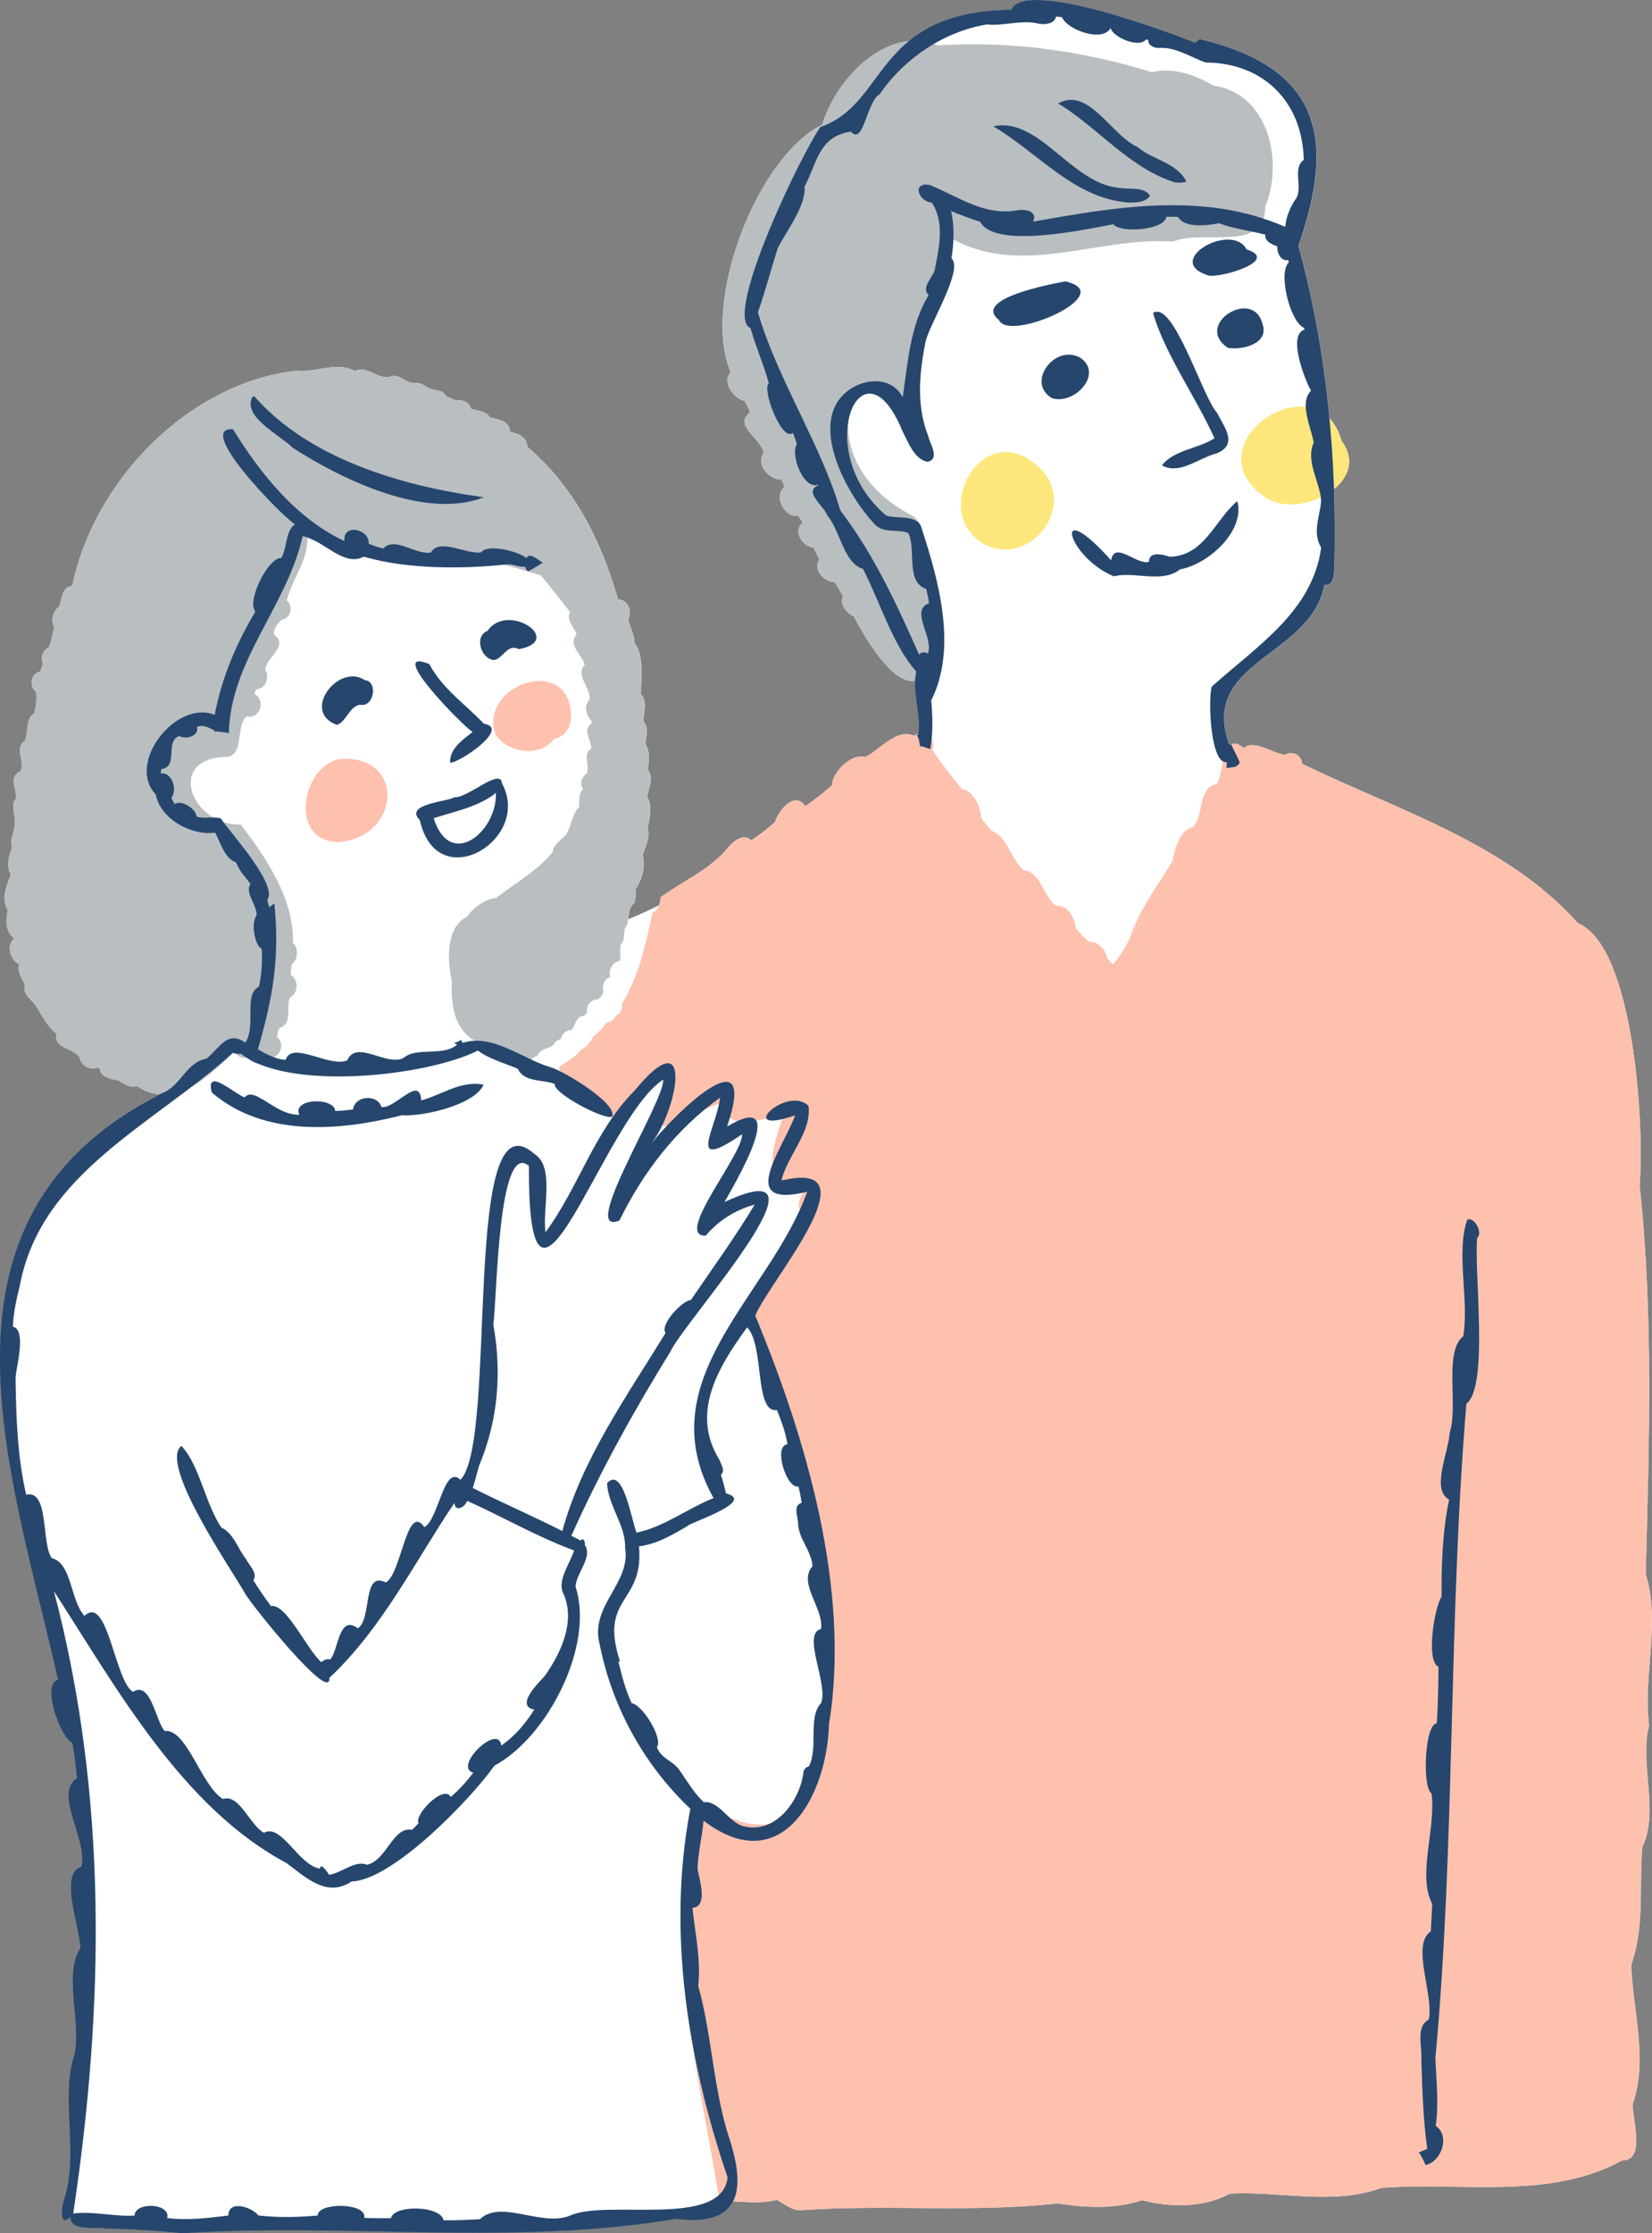 <svg width="114" height="154" viewBox="0 0 114 154" fill="none" xmlns="http://www.w3.org/2000/svg">
<rect x="0" y="0" width="114" height="154" fill="#808080" stroke="none"/>
<g clip-path="url(#clip0_6047_205)">
<path d="M113.796 118.966C113.372 115.491 114.615 111.946 113.565 108.539C113.802 99.607 114.101 90.573 113.146 81.754C113.489 77.757 112.774 65.272 108.893 63.666C103.97 58.136 96.361 55.845 89.848 52.67C89.859 52.099 89.154 51.728 88.689 52.053C87.928 52.007 86.41 50.926 85.867 51.601C85.475 51.289 85.195 51.23 84.983 51.33C84.977 51.314 84.969 51.3 84.964 51.287C84.958 51.306 84.958 51.325 84.958 51.346C84.947 51.352 84.936 51.362 84.928 51.368C84.896 51.352 84.86 51.341 84.828 51.327C82.761 45.572 90.511 45.274 91.398 40.337C92.094 40.434 92.045 39.554 92.091 39.078C92.135 37.298 92.124 35.511 92.062 33.724C93.07 32.895 93.53 31.679 92.587 30.419C92.399 29.74 92.102 29.228 91.741 28.854C91.357 24.829 90.675 20.835 89.611 16.957C92.17 9.604 91.202 4.704 82.796 2.7C82.701 2.792 82.59 2.865 82.489 2.952C80.716 2.229 70.787 -1.489 69.791 0.672C66.261 0.726 64.184 1.636 62.726 2.838C59.974 3.104 57.507 6.031 56.738 8.599C52.155 10.877 48.375 21 50.431 25.674C49.762 26.341 50.638 27.476 51.372 27.651C51.516 27.876 51.641 28.134 51.761 28.437C50.556 29.379 52.563 30.211 52.694 31.256C52.128 32.031 53.093 33.095 53.92 33.074C54.01 33.233 54.081 33.407 54.138 33.583C54.138 33.583 54.138 33.583 54.138 33.585C53.344 34.222 54.154 35.752 55.081 35.565C55.193 35.719 55.294 35.877 55.397 36.036C54.693 36.619 55.343 37.656 56.126 37.761C56.278 38.03 56.419 38.309 56.544 38.596C56.06 39.267 56.893 40.148 57.597 40.15C57.825 40.453 57.994 40.792 58.173 41.128C57.918 41.688 58.416 42.273 58.913 42.509C59.697 43.977 61.532 47.173 63.156 46.967C63.104 48.221 63.542 49.431 63.376 50.623C63.341 50.628 63.305 50.639 63.27 50.65C63.202 50.672 63.134 50.693 63.071 50.734C61.82 50.228 60.757 51.685 59.724 52.205C58.764 51.92 57.445 53.236 57.415 54.157C56.833 54.677 56.215 55.159 55.568 55.59C54.837 54.523 53.73 55.885 53.493 56.681C52.952 57.172 52.484 57.521 51.848 57.952C51.266 57.413 50.575 58.046 50.194 58.512C48.962 59.98 47.14 60.749 45.604 61.862C45.585 62.041 45.55 62.239 45.484 62.423C44.791 62.778 44.078 63.097 43.355 63.387C43.409 62.954 43.434 62.488 43.809 62.242C43.85 61.944 43.869 61.64 43.863 61.34C43.863 61.34 43.863 61.334 43.863 61.331C44.342 60.565 44.53 59.82 44.356 58.951C44.535 58.38 44.897 57.754 44.69 57.139C44.812 56.435 45.063 55.606 44.655 54.935C44.777 54.344 45.123 53.656 44.712 53.09C44.788 52.478 44.867 51.834 44.53 51.278C44.581 50.78 44.791 50.214 44.426 49.775C44.361 49.158 44.725 48.394 44.228 47.871C44.239 46.742 44.475 45.261 43.771 44.305C43.771 44.305 43.771 44.305 43.771 44.302C43.785 43.741 43.458 43.265 43.352 42.712C43.643 42.17 43.347 41.347 42.656 41.339C42.656 41.339 42.656 41.339 42.656 41.336C41.35 36.868 39.469 33.477 36.406 30.817V30.812C36.398 30.807 36.39 30.801 36.385 30.796C36.368 30.233 35.892 29.916 35.194 29.777C35.191 29.071 34.397 28.889 33.831 28.805C33.51 28.334 32.996 28.334 32.507 28.207C32.401 27.771 31.936 27.521 31.498 27.622C31.239 27.543 30.997 27.419 30.758 27.297C30.532 26.826 29.98 26.964 29.58 26.766C29.132 26.487 29.001 26.379 28.471 26.4C27.919 26.36 27.568 25.772 26.989 25.962C26.091 26.251 25.319 25.141 24.495 25.59C23.249 24.905 21.903 25.699 20.435 25.564C12.934 26.446 6.464 33.198 4.985 40.413C4.985 40.413 4.985 40.416 4.985 40.418C4.232 40.459 4.308 41.35 4.063 41.856C3.669 42.13 3.47 42.769 3.739 43.2C3.661 43.655 3.56 44.118 3.386 44.641C2.962 44.808 2.796 45.328 2.956 45.732C2.913 45.943 2.85 46.13 2.758 46.317C2.129 46.455 1.988 47.316 2.48 47.687C2.554 48.172 2.499 48.733 2.358 49.193C1.741 49.58 1.977 50.482 1.722 51.083C0.952 51.611 1.762 52.497 1.414 53.193C0.517 53.594 1.199 54.39 1.101 55.075C0.666 55.576 1.137 56.202 1.006 56.773C1.072 57.334 0.631 57.843 0.824 58.401C0.824 58.401 0.824 58.401 0.824 58.404C0.647 59.013 0.397 59.709 0.748 60.313C0.46 61.042 0.057 61.995 0.541 62.748C0.394 63.387 0.364 64.237 0.944 64.676C0.944 64.701 0.946 64.728 0.952 64.752C0.952 64.752 0.952 64.752 0.952 64.755C0.952 64.755 0.952 64.755 0.949 64.755C0.419 65.183 0.715 66.212 1.33 66.499C1.164 67.011 1.537 67.485 1.732 67.931C1.49 68.568 2.268 68.958 2.537 69.464C2.921 70.068 3.291 70.821 3.908 71.301C3.658 72.308 5.072 72.246 5.496 72.931C5.567 73.459 6.217 73.833 6.704 73.624C6.764 73.646 6.826 73.673 6.886 73.697C6.984 74.342 7.702 74.396 8.216 74.523C8.558 74.764 9.015 75.052 9.434 74.886C9.434 74.886 9.437 74.884 9.44 74.884C9.97 75.244 10.492 75.42 11.003 75.471C-5.722 84.081 0.764 101.33 4.02 115.792C2.856 116.112 4.185 119.814 5.009 120.169C5.154 120.951 5.249 121.758 5.325 122.582C3.699 123.684 6.097 126.888 5.632 128.689C4.039 129.144 5.586 133.076 5.559 134.319C4.378 136.142 5.64 139.392 5.151 141.678C4.158 144.63 5.504 148.513 4.414 151.723C4.283 152.14 4.074 153.597 4.863 152.887C4.98 153.9 6.551 153.513 7.272 153.662C9.081 153.7 10.837 153.802 12.635 153.992C23.943 153.247 35.381 154.891 46.697 152.998C48.867 153.269 50.075 152.798 50.594 151.812C51.587 151.85 52.569 151.98 53.597 151.706C54.157 151.985 54.627 152.454 55.296 152.416C61.195 152.007 67.213 152.605 72.973 151.95C74.901 152.251 76.938 152.359 78.809 151.731C80.795 152.24 83.049 152.264 84.885 151.276C88.341 151.097 92.026 152.102 95.336 150.878C100.808 150.458 106.951 151.739 111.947 148.984C113.636 149.02 112.572 145.916 112.681 145.066C113.742 142.005 112.665 138.647 112.57 135.492C113.502 132.887 113.103 130.097 113.331 127.386C114.525 124.867 113.116 121.707 113.802 118.961L113.796 118.966Z" fill="white"/>
<path d="M23.385 52.34C20.81 52.93 19.921 57.954 23.29 58.071C27.631 57.838 28.096 51.977 23.385 52.34Z" fill="#FEC1AE"/>
<path d="M113.565 108.539C113.801 99.607 114.101 90.572 113.146 81.754C113.489 77.757 112.773 65.272 108.893 63.666C103.97 58.136 96.361 55.844 89.848 52.67C89.859 52.099 89.154 51.728 88.689 52.053C87.928 52.007 86.41 50.926 85.866 51.6C84.289 50.338 84.477 53.19 83.965 54.073C82.652 54.314 83.092 56.153 82.35 57.017C81.406 57.22 81.058 58.566 80.903 59.395C79.905 61.039 78.57 62.815 78.01 64.603C77.702 65.293 77.278 65.922 76.81 66.515C76.669 66.374 76.533 66.231 76.4 66.087C76.34 65.516 75.742 64.901 75.138 64.939C74.814 64.652 74.499 64.348 74.227 64.002C74.197 63.327 73.664 62.366 72.878 62.477C71.98 61.83 71.828 60.099 70.642 60.018C69.75 59.262 69.527 57.705 68.426 57.293C68.178 57.009 67.934 56.722 67.711 56.416C67.711 55.728 67.161 54.477 66.378 54.42C65.685 53.521 64.942 52.651 64.328 51.701C64.714 50.967 63.705 50.322 63.06 50.736C61.809 50.23 60.746 51.687 59.713 52.207C58.753 51.923 57.434 53.239 57.404 54.16C56.822 54.68 56.204 55.162 55.557 55.592C54.826 54.525 53.719 55.888 53.482 56.684C52.941 57.174 52.473 57.523 51.837 57.954C51.255 57.415 50.564 58.049 50.183 58.515C48.952 59.983 47.129 60.752 45.593 61.865C45.552 62.271 45.432 62.802 45.011 62.964C44.562 65.161 44.086 67.297 42.919 69.231C42.974 69.548 42.813 69.892 42.517 70.036C42.389 70.304 42.136 70.504 41.845 70.528C41.609 70.886 41.318 71.216 40.959 71.439C40.766 71.847 40.453 72.216 40.056 72.432C39.686 72.904 39.123 73.202 38.642 73.543C38.62 73.602 38.593 73.659 38.555 73.713C39.379 74.829 39.914 76.386 41.533 76.316C41.696 77.397 42.928 77.107 43.205 76.257C43.232 76.235 43.251 76.208 43.27 76.183C44.268 76.099 44.935 74.992 45.636 74.336C45.791 74.423 45.949 74.518 46.096 74.623C44.154 79.94 47.157 76.82 49.89 76.034C50.178 78.252 52.427 77.045 54.048 76.988C53.305 79.07 52.261 82.147 55.742 81.751C55.41 82.244 54.94 82.865 55.201 83.482C54.29 85.47 52.949 87.249 52.16 89.264C50.499 89.782 52.881 92.969 52.884 94.234C54.295 97.606 54.347 101.749 56.156 104.799C56.232 105.07 56.281 105.322 56.357 105.679C55.22 106.112 55.843 107.978 56.767 108.19C56.854 108.539 56.931 108.888 56.955 109.249C55.99 109.544 56.297 110.955 56.852 111.445C56.928 111.973 56.958 112.512 56.944 113.048C56.302 113.547 56.531 114.782 57.203 115.12C57.322 115.708 57.39 116.244 57.344 116.834C56.398 116.978 56.392 118.619 56.868 119.22C56.879 119.537 56.857 119.835 56.833 120.233C56.213 121.016 56.362 122.208 55.712 123.077C54.823 123.556 54.706 124.656 54.184 125.409C52.16 126.468 50.24 125.325 48.563 124.464C48.514 124.404 48.467 124.342 48.418 124.285C45.577 133.279 48.092 142.222 49.542 151.186H49.539C49.618 151.389 49.626 151.625 49.732 151.812C51.024 151.741 52.264 152.058 53.586 151.706C54.146 151.985 54.616 152.453 55.285 152.416C61.184 152.007 67.202 152.605 72.962 151.95C74.89 152.25 76.927 152.359 78.798 151.73C80.784 152.24 83.038 152.264 84.874 151.275C88.33 151.097 92.015 152.101 95.325 150.877C100.797 150.457 106.94 151.738 111.936 148.984C113.625 149.019 112.561 145.916 112.67 145.065C113.731 142.005 112.654 138.647 112.559 135.492C113.491 132.886 113.092 130.097 113.32 127.386C114.514 124.867 113.105 121.707 113.791 118.96C113.366 115.486 114.609 111.941 113.559 108.534L113.565 108.539Z" fill="#FEC1AE"/>
<path d="M39.403 49.391C39.379 45.458 34.051 46.821 34.043 49.813C33.888 51.636 37.07 52.573 38.209 50.97C39.052 50.777 39.401 50.125 39.401 49.391H39.403Z" fill="#FEC1AE"/>
<path d="M71.458 32.017C67.768 28.892 64.154 35.294 67.86 37.488C71.064 39.313 74.705 34.614 71.458 32.017Z" fill="#FDE67C"/>
<path d="M92.584 30.417C91.001 24.705 81.969 30.606 87.34 34.316C89.725 35.882 94.713 33.26 92.584 30.417Z" fill="#FDE67C"/>
<path d="M83.718 5.907C82.481 5.157 80.95 4.618 79.495 4.98C74.757 3.507 69.669 2.8 64.717 3.131C61.241 1.682 57.689 5.411 56.737 8.593C52.155 10.871 48.375 20.994 50.431 25.669C49.762 26.335 50.638 27.47 51.372 27.646C51.516 27.871 51.641 28.128 51.761 28.431C50.556 29.374 52.563 30.205 52.694 31.251C52.128 32.025 53.093 33.09 53.92 33.068C54.01 33.228 54.081 33.401 54.138 33.577C54.138 33.577 54.138 33.577 54.138 33.58C53.343 34.216 54.154 35.746 55.081 35.559C55.193 35.714 55.293 35.871 55.397 36.031C54.692 36.613 55.342 37.65 56.126 37.756C56.278 38.024 56.419 38.303 56.544 38.59C56.06 39.262 56.892 40.142 57.597 40.145C57.825 40.448 57.994 40.786 58.173 41.122C57.918 41.683 58.415 42.268 58.913 42.504C59.949 44.448 62.832 49.428 64.621 45.523C64.793 45.171 64.646 44.727 64.298 44.537C64.401 42.135 64.129 39.692 63.528 37.369C63.933 36.808 63.479 35.863 62.946 35.554C56.017 32.033 58.481 24.188 61.956 28.196C62.865 28.643 63.433 27.481 62.821 26.89C62.775 23.221 65.405 20.036 65.562 16.388C70.436 19.199 75.728 16.296 80.958 16.661C83.09 15.776 87.291 17.493 87.31 14.245C88.559 11.258 87.637 6.473 83.723 5.901L83.718 5.907Z" fill="#B9BEC1"/>
<path d="M44.704 53.096C44.78 52.483 44.859 51.839 44.522 51.284C44.573 50.785 44.783 50.219 44.418 49.781C44.353 49.163 44.718 48.4 44.22 47.877C44.231 46.747 44.467 45.266 43.763 44.31C43.763 44.31 43.763 44.31 43.763 44.307C43.776 43.747 43.45 43.27 43.344 42.718C43.635 42.176 43.339 41.353 42.648 41.344C42.648 41.344 42.648 41.344 42.648 41.342C41.343 36.873 39.461 33.482 36.398 30.823C36.398 30.823 36.398 30.82 36.398 30.817C36.39 30.812 36.382 30.807 36.377 30.801C36.36 30.238 35.884 29.921 35.185 29.783C35.183 29.076 34.389 28.895 33.823 28.811C33.502 28.339 32.988 28.339 32.499 28.212C32.393 27.776 31.927 27.527 31.49 27.627C31.231 27.549 30.989 27.424 30.75 27.302C30.524 26.831 29.972 26.969 29.572 26.771C29.124 26.49 28.993 26.384 28.463 26.406C27.911 26.365 27.56 25.78 26.981 25.967C26.083 26.257 25.311 25.146 24.487 25.596C23.241 24.911 21.895 25.704 20.427 25.569C12.926 26.452 6.456 33.203 4.977 40.418C4.977 40.418 4.977 40.421 4.977 40.424C4.224 40.464 4.3 41.355 4.055 41.862C3.661 42.135 3.462 42.774 3.731 43.205C3.653 43.66 3.552 44.123 3.378 44.646C2.954 44.814 2.788 45.334 2.948 45.737C2.905 45.949 2.842 46.135 2.75 46.322C2.121 46.46 1.98 47.322 2.472 47.693C2.546 48.177 2.491 48.738 2.35 49.198C1.733 49.586 1.969 50.487 1.714 51.089C0.944 51.617 1.754 52.502 1.406 53.199C0.509 53.599 1.191 54.396 1.093 55.081C0.658 55.582 1.129 56.207 0.998 56.779C1.064 57.339 0.62 57.849 0.816 58.407C0.816 58.407 0.816 58.407 0.816 58.409C0.639 59.019 0.389 59.715 0.74 60.319C0.452 61.047 0.049 62 0.533 62.753C0.386 63.392 0.356 64.243 0.936 64.679C0.936 64.703 0.938 64.73 0.944 64.755C0.944 64.755 0.944 64.755 0.944 64.757C0.944 64.757 0.944 64.757 0.941 64.757C0.411 65.185 0.707 66.214 1.322 66.501C1.156 67.013 1.529 67.487 1.724 67.934C1.482 68.571 2.26 68.961 2.529 69.467C2.913 70.071 3.283 70.824 3.9 71.303C3.65 72.311 5.064 72.248 5.488 72.934C5.559 73.462 6.209 73.835 6.696 73.627C6.756 73.649 6.818 73.676 6.878 73.7C6.976 74.345 7.694 74.399 8.208 74.526C8.55 74.767 9.007 75.054 9.426 74.889C9.426 74.889 9.429 74.886 9.432 74.886C11.993 76.625 14.378 74.274 16.192 72.503H16.201C16.35 72.866 16.715 72.996 17.076 72.958C17.5 73.443 18.259 73.554 18.539 72.936C19.279 73.058 19.717 72.007 19.138 71.544C19.138 71.309 19.159 71.152 19.287 70.889C20.212 70.64 19.717 69.47 20.008 68.787C20.595 68.503 20.612 67.571 20.073 67.235C20.065 66.984 20.095 66.732 20.149 66.48C20.59 66.157 20.601 65.38 20.217 65.012C20.217 65.012 20.217 65.012 20.217 65.009C20.293 61.971 18.373 59.189 16.622 56.865C13.155 56.952 11.398 52.21 15.689 52.196C16.869 51.985 16.239 50.133 17.014 49.399C17.944 49.618 18.373 48.283 17.568 47.871V47.869C17.577 47.747 17.634 47.641 17.685 47.535C18.341 47.506 18.626 46.688 18.303 46.181C18.303 46.181 18.303 46.181 18.303 46.179C18.39 45.312 19.964 44.519 18.898 43.763C18.855 43.351 19.154 43.026 19.415 42.734C20.062 42.688 20.28 41.781 19.785 41.409V41.407C20.136 39.958 21.259 38.693 21.21 37.09C23.239 38.011 25.485 38.076 27.639 38.539C28.504 39.172 29.583 38.639 30.541 38.652C31.661 38.699 32.882 39.129 33.97 38.758C35.104 39.01 36.219 39.343 37.326 39.676C38.014 40.502 38.675 41.363 39.341 42.211C39.023 42.75 39.643 43.248 39.787 43.763C39.132 44.481 40.19 45.139 40.35 45.856C40.35 45.856 40.35 45.856 40.35 45.859C39.686 46.574 40.761 47.411 40.69 48.245C40.69 48.245 40.69 48.245 40.69 48.248C40.268 48.635 40.442 49.334 40.807 49.697C40.818 49.759 40.829 49.821 40.829 49.884C40.829 49.884 40.829 49.884 40.829 49.886C40.149 50.36 40.818 51.005 40.799 51.617C40.16 52.039 40.733 52.773 40.486 53.347C40.132 53.572 39.988 54.068 40.241 54.414C39.89 54.739 39.994 55.211 39.964 55.644C39.501 56.151 39.417 56.895 39.102 57.518C38.77 57.889 38.15 58.263 38.147 58.748C37.048 60.099 35.561 60.874 34.25 61.922C34.25 61.922 34.245 61.925 34.242 61.927C34.242 61.927 34.242 61.927 34.239 61.927C33.491 61.987 32.632 62.61 32.232 63.216C30.728 63.964 30.875 66.258 31.18 67.661C30.992 71.94 33.138 72.143 36.654 73.099C36.76 72.955 36.921 72.852 37.103 72.812C37.242 72.3 37.859 72.362 38.193 72.048C38.28 71.84 38.498 71.707 38.71 71.65C38.754 71.311 39.093 71.016 39.431 71.035C39.469 70.986 39.507 70.943 39.545 70.894C39.537 70.908 39.526 70.919 39.518 70.932C39.719 70.577 39.798 70.068 40.317 70.044C40.385 69.968 40.453 69.892 40.516 69.816C40.413 69.359 40.804 68.888 41.277 68.917C41.356 68.844 41.44 68.768 41.506 68.682C41.506 68.682 41.5 68.687 41.498 68.69C41.56 68.6 41.62 68.5 41.653 68.392C41.489 68.005 41.712 67.479 42.123 67.374C41.954 66.919 42.251 66.363 42.74 66.282C42.762 66.217 42.787 66.157 42.806 66.09C42.806 66.095 42.803 66.101 42.8 66.109C42.868 65.711 42.651 65.218 43.01 64.893C43.105 64.541 42.988 64.097 43.265 63.807C43.423 63.295 43.301 62.575 43.798 62.244C43.839 61.946 43.858 61.643 43.853 61.342C43.853 61.342 43.853 61.337 43.853 61.334C44.331 60.568 44.519 59.823 44.345 58.954C44.524 58.382 44.886 57.757 44.679 57.142C44.802 56.438 45.052 55.609 44.644 54.937C44.766 54.347 45.112 53.659 44.701 53.093L44.704 53.096Z" fill="#B9BEC1"/>
<path d="M17.813 75.644C17.527 75.496 17.117 75.357 16.891 75.68C16.227 75.479 14.155 73.524 14.612 75.336C18.207 78.437 23.453 78.003 27.731 76.909C29.216 77.017 32.787 76.181 33.369 74.799C31.789 74.499 30.549 75.485 29.064 75.885C28.988 74.076 27.236 76.519 26.322 76.338C26.034 75.422 24.476 75.552 24.367 76.508C23.959 76.568 23.543 76.603 23.138 76.614C23.059 75.647 20.13 75.734 20.658 76.879C19.502 76.869 18.751 76.126 17.813 75.647V75.644Z" fill="#26466D"/>
<path d="M57.222 118.828C58.688 109.59 55.666 99.279 52.117 90.727C53.031 88.454 60.439 79.924 54.056 81.386C54.056 81.383 53.996 81.383 53.931 81.383C54.334 79.71 56.041 78.019 55.791 76.262C54.29 74.794 50.586 78.388 54.869 76.915C54.029 79.241 50.738 83.401 55.707 82.182C53.118 89.381 44.655 95.09 49.24 103.309C47.431 104.038 45.835 105.292 43.929 105.695C43.586 104.899 43.001 101.042 41.892 102.283C41.943 103.781 43.203 105.243 43.135 106.73C43.562 109.17 40.687 110.741 41.375 113.37C42.232 117.701 44.429 121.698 47.638 124.737C46.012 133.187 47.461 142.084 50.208 150.151C49.835 153.737 41.807 151.608 39.297 152.808C37.323 153.567 34.573 151.665 33.118 153.038C32.286 153.095 31.443 153.117 30.608 153.117C30.434 152.101 27.206 152.017 26.975 152.968C26.36 152.971 25.746 152.976 25.131 152.949C25.379 151.89 21.895 151.86 21.925 152.787C20.584 152.903 19.178 152.946 17.829 152.778C17.402 152.218 15.76 151.663 15.76 152.787C14.37 152.957 12.945 153.136 11.536 152.96C11.806 151.925 9.304 151.817 9.285 152.789C7.879 152.873 6.434 152.472 5.053 152.646C7.207 138.324 7.435 123.824 3.72 109.725C8.08 116.48 12.602 124.669 19.787 128.488C21.174 129.536 22.578 130.871 24.269 129.747C27.046 129.688 32.455 124.122 34.117 121.763C37.815 119.781 41.035 113.441 39.716 109.425C39.757 108.469 40.934 107.369 40.352 106.535C40.412 106.378 40.246 105.974 40.072 106.242C39.863 106.126 39.643 106.02 39.431 105.909C41.334 101.627 43.798 97.194 46.224 93.275C47.192 91.122 58.261 79.038 49.999 82.894C50.779 81.494 54.595 75.07 50.178 77.686C52.411 71.067 46.49 76.885 44.946 78.862C46.798 76.484 47.918 70.198 43.787 75.216C41.002 78.006 39.955 81.846 37.647 84.972C37.399 83.39 38.316 80.487 36.88 79.579C31.789 75.067 34.402 99.32 31.778 102.05C30.625 100.948 30.293 104.758 29.284 105.313C28.066 103.577 27.715 108.506 26.63 109.129C24.974 108.295 25.692 111.648 24.691 112.293C23.355 111.258 23.336 113.953 22.771 114.443C22.583 114.375 22.36 114.465 22.172 114.624C21.212 113.809 19.76 110.554 18.697 110.757C18.262 110.18 17.878 109.603 17.487 108.989C17.802 108.466 17.193 107.959 16.975 107.51C16.421 106.825 16.113 105.712 15.281 105.351C14.155 103.688 13.769 101.024 12.515 99.71C10.949 100.95 15.934 108.168 16.913 109.89C17.277 110.584 22.874 117.563 22.727 115.71C26.377 112.303 28.683 107.596 31.364 103.637C31.37 104.268 32.036 104.008 32.245 103.504C34.709 104.609 37.103 106.001 39.618 106.922C39.33 107.84 38.4 109.032 38.895 109.936C39.721 111.84 38.71 113.999 37.584 115.591C37.141 116.068 35.533 117.639 36.869 117.899C36.257 118.857 35.555 119.711 34.59 120.377C34.405 118.782 31.239 121.85 32.659 122.248C32.202 122.858 31.68 123.424 31.106 123.922C30.627 123.025 28.561 125.151 28.881 125.734C28.737 125.888 28.585 126.04 28.436 126.189C27.103 125.937 26.703 128.277 25.332 128.596C24.484 128.261 23.603 129.165 22.708 129.287C22.564 129.068 22.382 128.786 22.153 128.68C22.121 128.737 22.099 128.799 22.072 128.859C20.611 128.642 19.415 125.712 18.215 126.392C17.223 125.853 16.521 123.684 15.382 124.063C13.88 123.147 12.893 119.193 11.368 119.375C10.761 118.773 10.413 115.862 9.173 116.675C7.917 115.916 7.43 109.907 5.833 111.437C4.849 110.381 4.969 107.8 3.574 107.45C2.839 106.5 3.418 102.689 1.806 103.082C1.191 100.387 1.112 97.741 1.074 94.992C1.123 94.234 1.852 91.704 0.887 91.49C0.927 90.545 1.129 89.603 1.368 88.66C2.812 80.882 10.633 77.548 16.073 72.6C16.236 72.687 16.44 72.695 16.622 72.657C19.825 75.257 29.398 74.25 32.985 72.446C33.633 73.007 35.357 73.508 35.737 73.713C36.159 74.65 37.505 74.439 38.288 74.753C38.103 75.365 41.843 77.34 42.253 76.985C42.583 76.078 38.911 73.86 37.986 73.597C36.001 73.007 34 71.254 31.916 71.921C31.87 71.831 31.824 71.788 31.857 71.696C31.696 71.799 31.528 71.883 31.343 71.912C31.402 71.972 31.473 72.01 31.549 72.034C30.578 72.887 28.727 72.18 27.859 72.952C26.676 73.573 24.604 71.658 23.962 73.123C22.746 73.654 20.136 71.731 19.709 73.093C19.012 73.036 18.392 72.714 17.799 72.357C18.857 68.69 19.309 65.979 18.931 62.301C18.817 62.396 18.694 62.477 18.574 62.566C18.534 62.39 18.485 62.219 18.441 62.062C19.219 61.047 15.896 57.431 15.235 56.44C14.669 56.275 14.082 56.497 13.565 56.31C13.519 55.777 12.551 55.135 12.056 55.446C11.971 55.332 11.893 55.181 11.827 55.013C12.262 54.509 11.876 53.206 11.096 53.344C11.096 53.225 11.107 53.182 11.134 53.038C12.349 52.873 11.343 51.127 12.371 50.755C12.825 51.029 13.753 50.758 13.598 50.122C14.057 49.948 14.403 50.192 14.786 50.363C14.786 50.387 14.786 50.411 14.789 50.436C15.123 50.452 15.463 50.493 15.795 50.558C15.887 45.566 19.814 41.775 20.883 36.978C22.276 37.198 23.701 39.137 25.104 38.389C28.169 39.281 31.99 39.234 34.889 38.931C35.37 38.861 35.762 39.118 36.243 39.083C36.276 39.207 36.333 39.324 36.442 39.405C36.477 39.383 36.515 39.364 36.553 39.346H36.55C36.861 39.18 37.152 38.985 37.456 38.807C37.119 38.612 36.545 38.051 36.33 38.487C35.784 38.024 33.66 37.477 33.195 38.094C32.164 38.246 30.309 37.071 29.733 38.102C28.688 38.292 27.255 36.965 26.445 37.826C26.099 37.753 25.77 37.623 25.444 37.496C25.509 36.467 23.636 36.069 23.771 37.314C20.435 35.752 17.99 32.691 16.081 29.604C13.396 29.414 19.415 35.554 20.353 36.161C19.679 36.632 19.839 37.737 19.412 38.482C18.531 38.406 16.994 41.436 17.625 42.173C16.293 44.394 15.3 46.753 14.816 49.298C12.167 48.223 8.692 52.608 10.748 54.788C11.066 56.489 13.217 57.648 14.849 57.42C15.229 58.125 15.488 59.192 16.29 59.476C16.635 60.272 16.839 60.316 17.28 60.96C16.88 61.602 17.723 62.355 17.707 63.113C17.264 63.723 17.644 65.299 18.061 65.429C18.101 66.312 18.071 67.159 17.867 68.045C16.78 68.581 17.704 70.742 16.929 71.904C15.694 71.032 15.17 72.251 14.253 73.007C12.844 73.242 12.461 74.946 11.15 75.401C-5.793 83.978 0.732 101.3 4 115.813C2.837 116.133 4.166 119.835 4.99 120.19C5.135 120.973 5.23 121.78 5.306 122.603C3.68 123.705 6.078 126.909 5.613 128.71C4.02 129.165 5.567 133.097 5.54 134.341C4.359 136.163 5.621 139.413 5.132 141.699C4.136 144.651 5.485 148.535 4.395 151.744C4.264 152.161 4.055 153.618 4.844 152.908C4.96 153.921 6.532 153.534 7.253 153.683C9.062 153.721 10.818 153.824 12.616 154.013C23.924 153.269 35.362 154.913 46.678 153.019C50.997 153.556 51.505 151.17 50.368 147.595C49.221 144.166 49.128 140.253 48.182 136.962C48.383 135.099 47.97 133.366 47.782 131.565C48.895 131.508 48.247 129.558 48.136 128.875C48.166 127.781 48.457 126.66 48.546 125.552C53.926 129.672 57.091 123.838 57.208 118.838L57.222 118.828ZM33.05 101.105C34.378 97.939 34.636 94.673 34.043 91.333C34.299 89.668 34.35 78.558 36.499 80.406C36.428 94.935 41.606 77.12 45.762 74.453C45.922 75.858 39.852 85.375 42.748 84.165C44.383 80.841 46.643 77.871 49.7 75.69C49.392 77.938 47.32 80.866 51.212 78.22C51.279 79.617 46.463 85.288 48.701 85.215C49.574 84.175 50.744 83.433 52.074 83.076C50.711 85.345 49.153 87.477 47.671 89.66C47.113 89.646 45.498 91.371 45.933 91.913C43.268 96.265 40.154 100.631 38.805 105.584C36.771 104.55 34.658 103.642 32.623 102.613C32.828 102.001 32.972 101.362 33.048 101.105H33.05ZM55.435 122.289C55.158 124.271 53.42 126.584 51.184 125.904C50.238 125.569 49.566 124.149 48.56 124.285C47.902 123.648 47.434 122.871 46.885 122.061C46.384 121.376 45.675 121.333 45.329 120.491C45.783 119.878 44.307 117.533 43.591 117.457C43.167 116.555 42.906 115.556 42.667 114.554C42.71 114.568 42.748 114.595 42.795 114.605C41.291 110.053 44.464 110.63 44.094 106.64C45.313 106.486 46.384 105.863 47.453 105.227C47.513 105.043 52.248 103.523 50.096 102.99C49.985 102.453 49.808 101.89 49.748 101.709C50.069 101.386 49.776 101.059 49.656 100.688C47.627 97.446 49.553 94.293 51.554 91.539C52.77 92.739 52.035 97.487 53.618 97.24C53.926 98.025 54.206 98.757 54.342 99.604C53.336 99.677 54.274 102.711 55.092 102.505C55.196 102.876 55.266 103.261 55.321 103.64C54.731 103.802 55.027 104.512 55.065 104.945C55.079 106.161 56.003 106.879 56.066 108.014C55.03 109.2 56.874 110.914 56.653 112.341C55.299 112.672 57.189 116.128 56.656 117.452C55.729 118.451 56.49 120.501 55.818 121.818C55.59 121.858 55.438 122.061 55.435 122.292V122.289Z" fill="#26466D"/>
<path d="M20.203 30.882C23.701 33.138 29.425 35.855 33.382 34.292C27.565 33.498 21.286 31.584 17.56 27.343C17.568 27.343 17.576 27.34 17.582 27.337C17.525 27.345 17.47 27.359 17.413 27.375C17.416 27.375 17.421 27.375 17.424 27.372C16.69 28.743 19.322 29.991 20.201 30.882H20.203Z" fill="#26466D"/>
<path d="M28.974 56.565C30.165 61.876 36.741 57.889 34.642 54.025C34.544 52.892 32.24 55.083 31.364 54.972C30.981 55.286 27.824 55.419 28.974 56.565ZM34.07 54.802C34.111 54.772 34.163 54.721 34.217 54.661C34.345 57.326 31.063 60.056 29.929 56.424C31.343 55.966 32.852 55.679 34.07 54.802Z" fill="#26466D"/>
<path d="M77.811 13.966C78.347 13.983 79.051 13.966 79.362 13.506C78.959 12.842 77.89 13.086 77.21 12.954C73.922 12.658 71.714 8.03 68.546 8.712C71.709 10.584 74.053 13.625 77.814 13.966H77.811Z" fill="#26466D"/>
<path d="M81.058 12.572C81.325 12.615 81.608 12.61 81.866 12.523C81.243 11.231 79.53 11.025 78.491 10.134C76.653 9.306 75.132 5.964 73.017 7.133C75.782 8.804 77.89 11.564 81.058 12.572Z" fill="#26466D"/>
<path d="M51.791 22.617C52.145 23.911 52.71 25.138 53.056 26.435C52.547 26.812 53.961 30.533 54.72 29.85C54.815 30.102 54.905 30.362 54.995 30.62C54.508 31.332 55.443 33.796 56.46 33.425C56.468 33.442 56.471 33.452 56.479 33.463C55.394 33.899 56.89 34.912 57.078 35.535C57.978 36.562 58.225 38.861 59.55 39.226C60.763 41.575 61.565 44.41 63.224 46.309C62.916 47.812 63.577 49.252 63.365 50.666C63.319 50.699 63.294 50.693 63.259 50.653C63.257 50.658 63.254 50.666 63.251 50.672C63.417 50.894 63.452 51.186 63.482 51.454C63.692 51.468 63.887 51.565 64.081 51.625H64.07C64.113 51.633 64.154 51.641 64.197 51.647C64.393 50.604 64.361 49.42 64.263 48.299C66.071 44.692 64.793 40.074 63.575 36.358C63.281 35.467 61.853 35.798 61.149 35.551C55.873 31.067 59.514 22.99 62.272 29.72C62.672 30.487 63.074 31.66 64.007 31.849C64.888 31.649 64.176 30.628 64.061 30.086C63.218 27.984 63.436 25.691 63.882 23.516C64.186 22.275 66.506 18.568 65.658 17.807C65.807 16.951 65.894 15.637 65.628 14.554C66.291 14.825 66.963 15.077 67.646 15.302C68.682 17.254 75.364 15.724 76.822 15.464C77.325 16.095 80.373 15.879 80.485 14.947C80.754 14.944 81.029 14.947 81.303 14.963C81.749 15.762 83.332 15.545 84.137 15.396C85.037 15.762 86.242 15.9 87.319 16.184C87.256 16.596 87.689 16.845 88.14 16.983C88.118 17.425 88.388 18.048 88.888 17.929C88.902 17.983 88.926 18.034 88.94 18.088C88.173 18.779 89.019 22.229 89.995 22.611C89.998 22.652 90.003 22.695 90.011 22.736C88.815 23.123 90.085 26.276 90.468 26.947C89.633 27.79 90.476 29.471 90.656 30.525C90.068 31.808 91.107 33.287 91.17 34.538C91.099 35.559 90.531 36.74 91.172 37.759C90.569 42.157 86.778 44.518 83.618 47.354C83.356 48.21 83.525 52.749 84.654 52.551C84.665 52.689 84.659 52.83 84.635 52.968C84.986 52.898 85.385 52.968 85.549 52.586C85.54 52.567 85.532 52.546 85.524 52.527C85.524 52.527 85.524 52.532 85.527 52.532C85.372 52.102 85.097 51.717 84.958 51.286C84.95 51.316 84.956 51.349 84.947 51.378C84.907 51.357 84.86 51.343 84.82 51.324C82.753 45.569 90.503 45.271 91.39 40.334C92.086 40.432 92.037 39.551 92.084 39.075C92.266 31.66 91.567 24.112 89.601 16.951C92.16 9.598 91.192 4.699 82.785 2.695C82.69 2.787 82.579 2.86 82.478 2.947C80.705 2.223 70.776 -1.495 69.781 0.666C60.279 0.812 61.296 7.144 56.621 8.758C55.4 10.4 49.879 21.807 51.783 22.619L51.791 22.617ZM53.667 17.116C54.266 15.949 55.639 14.162 55.519 12.875C56.398 11.226 56.485 9.403 58.718 9.078C59.607 10.094 59.816 6.895 60.736 6.484C60.733 6.481 60.73 6.475 60.725 6.47C62.43 3.981 65.201 2.161 68.108 1.685C69.291 1.817 70.518 1.332 71.684 1.638C72.111 1.714 72.767 1.649 72.881 1.143C73.011 1.154 73.147 1.17 73.283 1.183C73.618 2.042 76.087 2.963 76.642 1.928C76.767 2.562 78.649 3.361 79.087 2.714C79.136 2.73 79.185 2.741 79.239 2.76C79.217 3.136 79.628 3.307 79.944 3.309C81.097 3.212 82.133 3.932 83.193 4.312C87.12 4.325 89.878 6.955 89.97 11.028C89.182 11.567 89.891 12.848 89.467 13.65C89.067 14.191 88.733 14.969 88.692 15.646C83.085 13.2 77.074 14.262 71.287 15.285C71.638 14.598 70.792 14.408 70.278 14.492C67.939 14.933 66.202 13.587 64.17 12.759C62.919 12.512 63.338 13.883 64.303 13.975C65.163 15.25 64.837 16.97 64.54 18.413C64.521 19.069 63.488 19.751 64.081 20.353C62.8 22.46 62.655 24.989 62.294 27.397C61.562 26.005 59.822 26.051 58.65 26.85C55.59 28.927 58.394 34.111 60.42 36.215C61.045 36.8 61.943 36.459 62.68 36.762C63.248 37.907 62.46 40.117 63.925 40.627C63.999 40.946 64.07 41.271 64.108 41.599C62.759 42.084 64.456 43.982 64.034 45.055C63.724 44.927 63.542 44.992 63.425 45.149C61.886 41.675 60.268 38.178 57.986 35.197C56.689 30.72 53.648 26.154 52.3 21.536C52.813 20.076 53.205 18.592 53.667 17.116Z" fill="#26466D"/>
<path d="M98.499 148.185C98.303 148.264 98.11 148.351 97.914 148.435C98.096 148.708 98.251 149.001 98.376 149.307C99.494 149.063 100.079 147.262 99.078 146.612C99.293 145.009 99.111 143.497 99.053 141.91C100.424 127.269 99.943 111.729 101.191 96.81C102.749 95.596 101.716 87.843 101.934 85.367C102.341 85.053 101.781 83.913 101.259 84.102C100.449 86.348 101.39 89.581 100.976 92.154C99.608 93.216 100.653 96.959 100.038 98.792C99.995 100.062 98.714 102.741 100 103.415C99.543 105.595 99.467 107.854 99.478 110.121C98.988 110.803 98.376 114.573 99.268 114.944C99.249 116.258 99.239 117.539 99.146 118.847C98.306 118.898 98.137 123.264 98.784 123.676C99.113 126.075 97.786 129.293 98.833 131.297C98.806 131.928 98.773 132.551 98.738 133.182C97.346 134.111 98.966 137.577 98.594 139.278C97.664 139.765 98.159 141.168 98.083 142.035C98.145 144.118 98.213 146.23 98.493 148.183L98.499 148.185Z" fill="#26466D"/>
<path d="M73.52 19.407C72.609 19.567 67.037 20.607 68.938 22.067C69.571 23.646 77.319 20.261 73.52 19.407Z" fill="#26466D"/>
<path d="M86.027 17.2C84.988 15.255 80.169 18.018 83.411 19.006C84.311 19.166 88.347 17.95 86.027 17.2Z" fill="#26466D"/>
<path d="M79.568 21.585C80.378 24.399 82.519 27.37 83.81 30.224C82.701 30.945 81.034 31.01 80.185 32.082C80.215 32.098 80.245 32.117 80.278 32.147H80.275C81.474 32.71 82.772 31.559 83.965 31.264C85.461 30.639 84.487 29.469 83.995 28.483C82.959 27.354 80.982 20.669 79.571 21.582L79.568 21.585Z" fill="#26466D"/>
<path d="M84.732 23.99C85.747 24.155 87.609 23.706 87.117 22.327C86.486 19.811 82.334 22.37 84.732 23.99Z" fill="#26466D"/>
<path d="M74.55 24.672C72.793 23.681 70.773 26.384 72.59 27.456C74.129 27.957 76.177 25.785 74.55 24.672Z" fill="#26466D"/>
<path d="M79.282 38.75C78.426 38.972 76.911 37.263 76.674 38.639C72.535 34.027 73.601 38.39 76.862 39.746C78.279 39.381 80.194 40.256 81.436 39.262C83.392 38.918 85.948 36.594 85.382 34.557C83.829 35.857 83.125 38.327 80.735 38.395C80.251 38.251 79.299 37.97 79.282 38.747V38.75Z" fill="#26466D"/>
<path d="M35.797 44.77C39.014 44.175 35.025 41.472 33.643 43.508C32.697 43.871 33.192 45.453 34.081 45.515C34.669 45.48 35.022 44.337 35.8 44.77H35.797Z" fill="#26466D"/>
<path d="M31.057 52.597C31.057 52.597 31.068 52.6 31.073 52.594C31.786 52.578 35.242 50.181 33.393 49.913C32.101 48.548 30.543 47.517 29.624 45.797C26.497 44.521 31.982 50.122 32.613 50.474C31.927 51.026 31.016 51.63 31.06 52.597H31.057Z" fill="#26466D"/>
<path d="M25.172 46.904C23.377 45.694 20.742 49.076 23.238 49.984C23.866 49.84 24.111 48.681 24.857 48.6C25.819 48.803 26.099 46.969 25.172 46.904Z" fill="#26466D"/>
</g>
<defs>
<clipPath id="clip0_6047_205">
<rect width="114" height="154" fill="white"/>
</clipPath>
</defs>
</svg>

